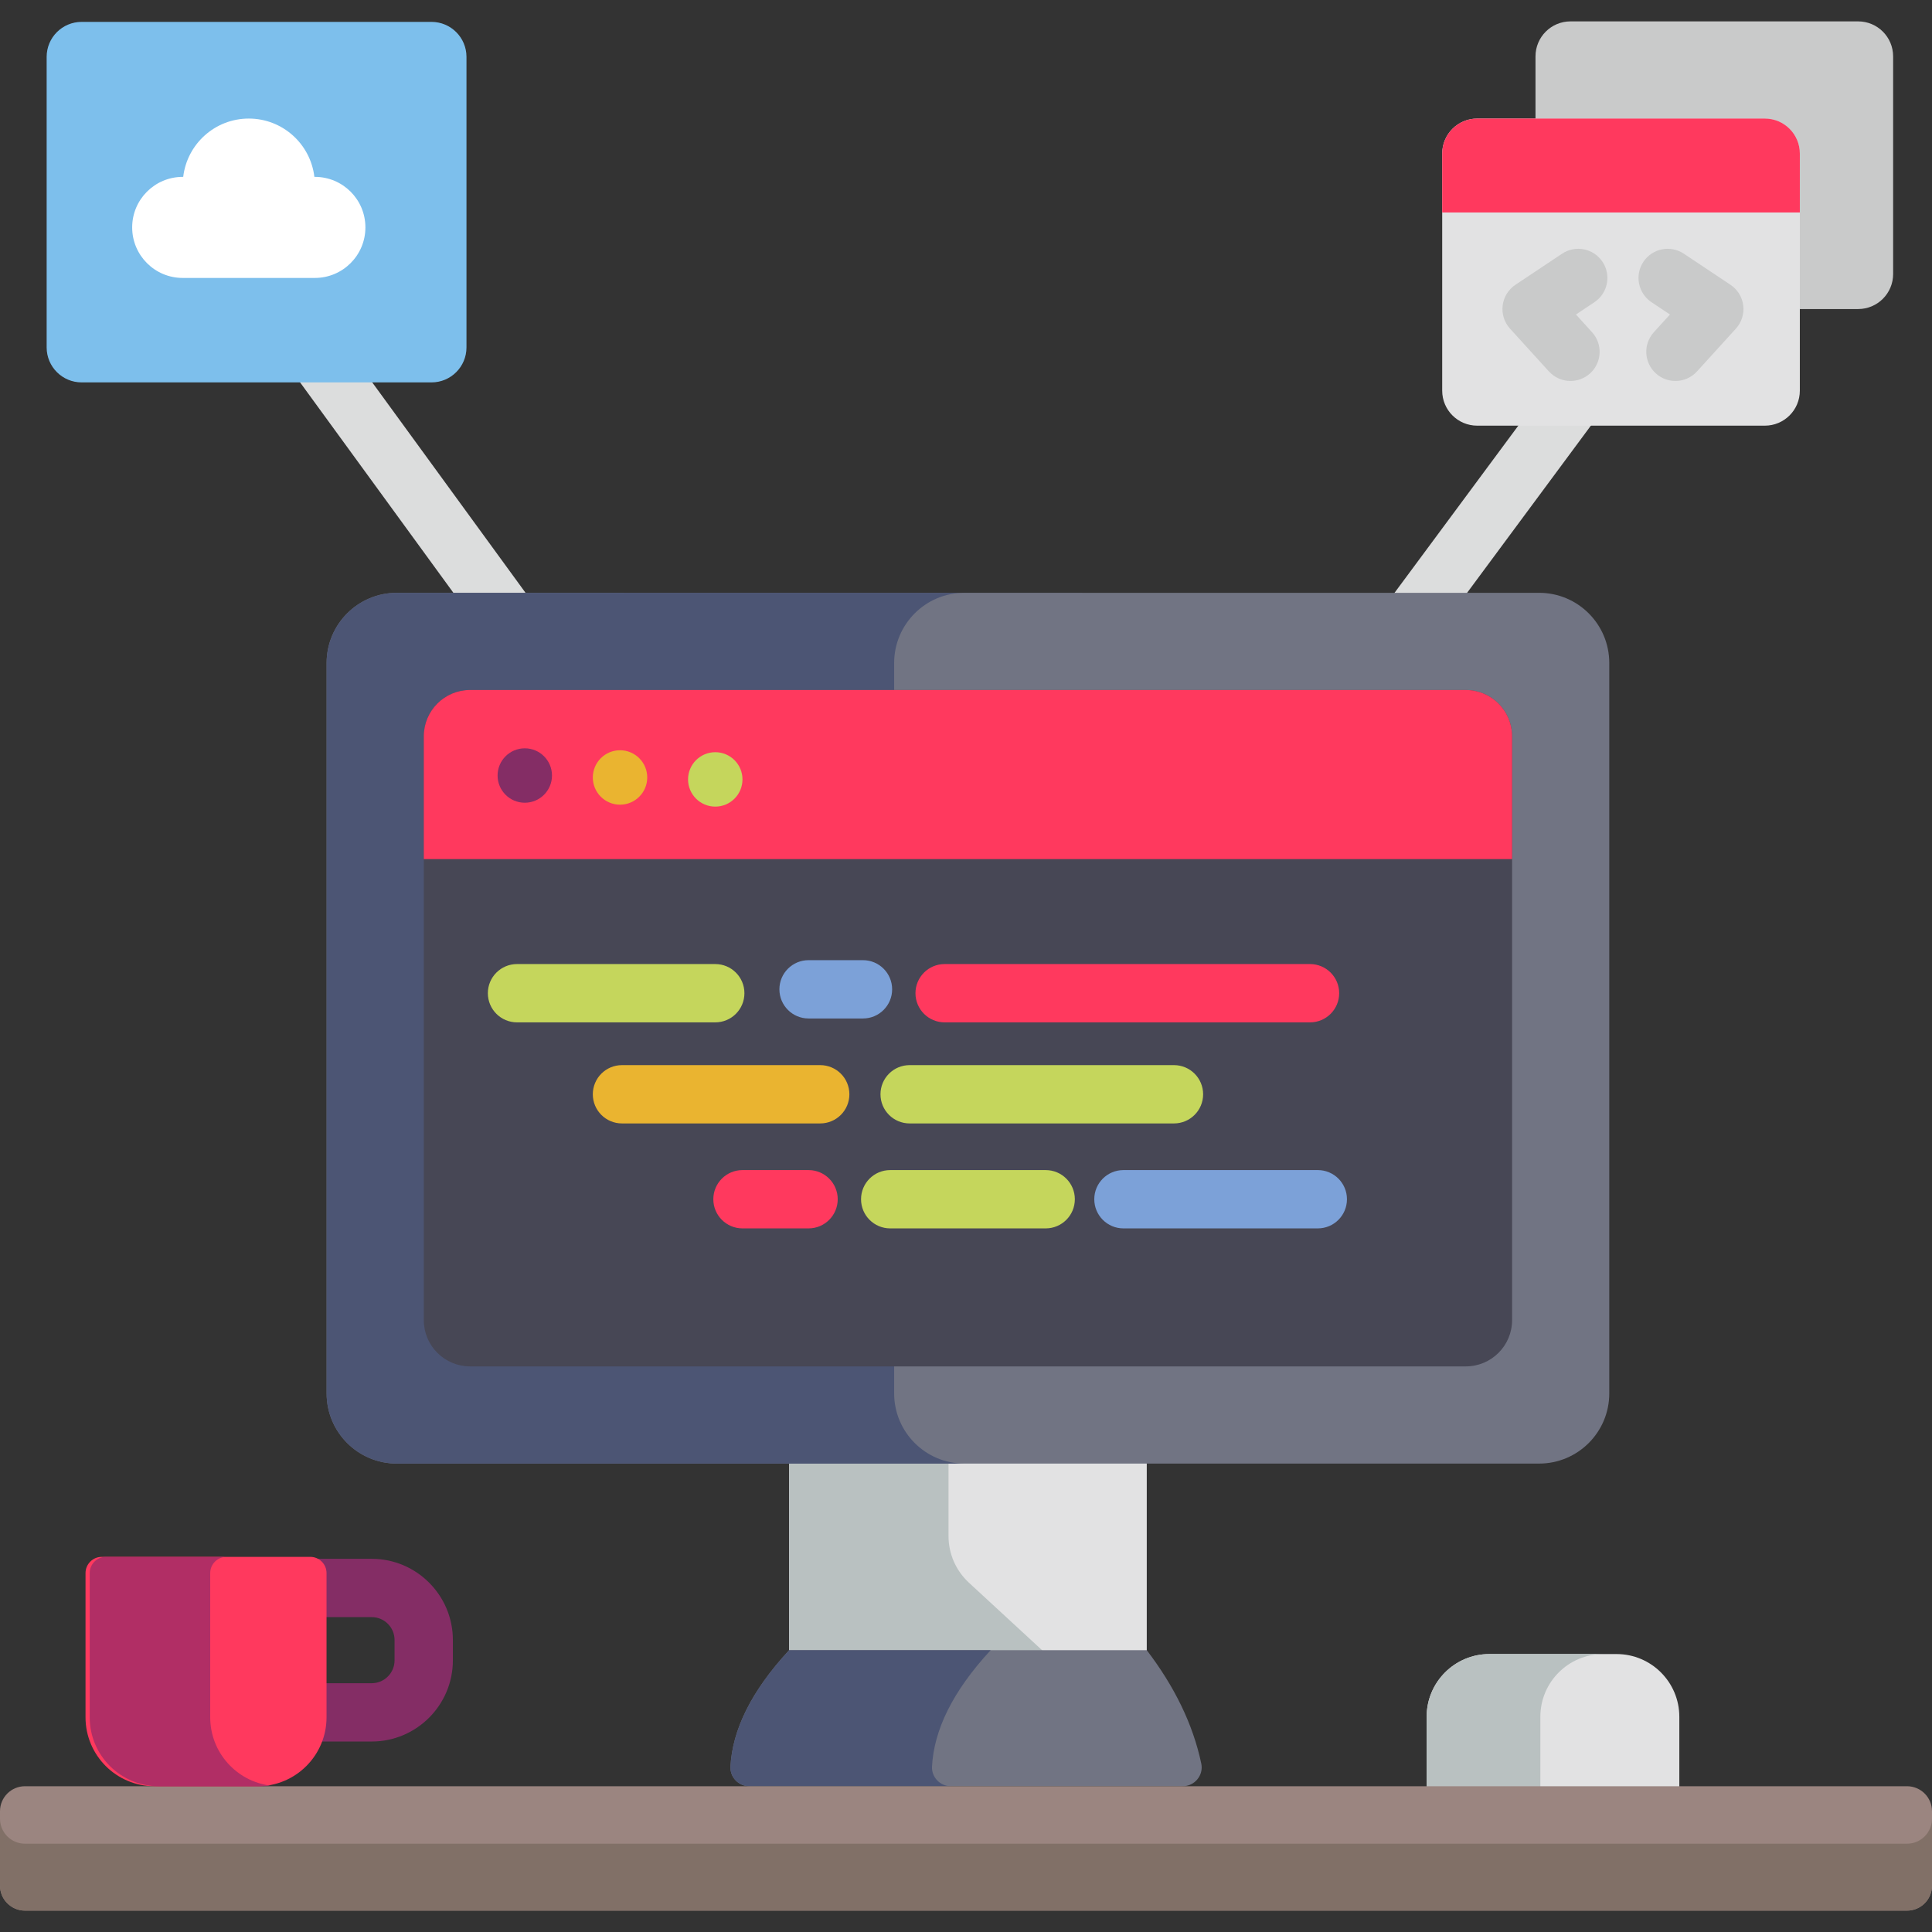 <?xml version="1.0" encoding="iso-8859-1"?>
<!-- Generator: Adobe Illustrator 19.0.0, SVG Export Plug-In . SVG Version: 6.00 Build 0)  -->
<svg version="1.1" id="Capa_1" xmlns="http://www.w3.org/2000/svg" xmlns:xlink="http://www.w3.org/1999/xlink" x="0px" y="0px"
	 viewBox="0 0 512 512" style="enable-background:new 0 0 512 512;" xml:space="preserve">
<rect x="0" y="0" width="512" height="512" fill="#333333" stroke="none"/>
<path style="fill:#E2E2E3;" d="M445.038,454.969v25.61h-66.962v-25.61c0-9.179,7.448-16.627,16.627-16.627h33.708
	C437.59,438.342,445.038,445.79,445.038,454.969z"/>
<path style="fill:#B9C1C1;" d="M424.836,438.342h-30.133c-9.179,0-16.627,7.448-16.627,16.627v25.61h30.133v-25.61
	C408.209,445.79,415.657,438.342,424.836,438.342z"/>
<rect x="209.127" y="379.838" style="fill:#E2E2E3;" width="94.777" height="65.499"/>
<path style="fill:#B9C1C1;" d="M209.127,379.841v65.494h75.718l-28.068-25.902c-3.45-3.184-5.413-7.666-5.413-12.361v-27.231
	H209.127z"/>
<g>
	<path style="fill:#DCDDDD;" d="M375.332,172.858c-2.29,0.738-4.89,0.398-6.971-1.143c-3.429-2.539-4.151-7.378-1.612-10.808
		l45.242-61.103c2.538-3.426,7.376-4.152,10.808-1.611c3.43,2.539,4.151,7.378,1.612,10.808l-45.242,61.103
		C378.17,171.451,376.815,172.381,375.332,172.858z"/>
	<path style="fill:#DCDDDD;" d="M133.099,171.807c-1.699-0.422-3.265-1.422-4.376-2.947L77.591,98.68
		c-2.513-3.449-1.754-8.282,1.695-10.794c3.45-2.512,8.283-1.753,10.794,1.695l51.133,70.181c2.513,3.449,1.754,8.282-1.695,10.794
		C137.595,171.957,135.242,172.341,133.099,171.807z"/>
</g>
<path style="fill:#842D65;" d="M98.505,461.521H75.203c-4.268,0-7.726-3.459-7.726-7.726v-32.966c0-4.267,3.458-7.726,7.726-7.726
	h23.302c11.862,0,21.511,9.65,21.511,21.511v5.396C120.016,451.871,110.366,461.521,98.505,461.521z M82.93,446.068h15.575
	c3.341,0,6.058-2.718,6.058-6.059v-5.396c0-3.341-2.718-6.059-6.058-6.059H82.93V446.068z"/>
<path style="fill:#717483;" d="M426.474,175.697v193.571c0,10.271-8.324,18.595-18.595,18.595H105.151
	c-10.271,0-18.595-8.324-18.595-18.595V175.697c0-10.271,8.324-18.595,18.595-18.595H407.88
	C418.15,157.103,426.474,165.426,426.474,175.697z"/>
<path style="fill:#4C5574;" d="M236.962,369.268V175.697c0-10.271,8.324-18.595,18.595-18.595H105.151
	c-10.271,0-18.595,8.324-18.595,18.595v193.571c0,10.271,8.324,18.595,18.595,18.595h150.406
	C245.286,387.863,236.962,379.539,236.962,369.268z"/>
<path style="fill:#474755;" d="M400.72,195.124v154.719c0,6.774-5.492,12.266-12.266,12.266H124.577
	c-6.774,0-12.266-5.492-12.266-12.266V195.124c0-6.774,5.492-12.266,12.266-12.266h263.877
	C395.228,182.857,400.72,188.349,400.72,195.124z"/>
<path style="fill:#717483;" d="M318.357,467.393c0.639,3.08-1.772,5.975-4.924,5.975H198.588c-2.854,0-5.161-2.38-5.007-5.233
	c0.515-9.591,5.378-19.821,15.545-30.823h94.777C311.218,446.903,316.152,456.906,318.357,467.393z"/>
<path style="fill:#4C5574;" d="M246.993,468.135c0.515-9.591,5.378-19.821,15.545-30.823h-53.412
	c-10.168,11.002-15.03,21.232-15.545,30.823c-0.155,2.854,2.153,5.233,5.007,5.233H252
	C249.146,473.368,246.839,470.988,246.993,468.135z"/>
<path style="fill:#9B8580;" d="M512,479.992v19.718c0,3.657-2.967,6.624-6.624,6.624H6.624c-3.657,0-6.624-2.967-6.624-6.624
	v-19.718c0-3.657,2.967-6.624,6.624-6.624h498.752C509.033,473.368,512,476.335,512,479.992z"/>
<path style="fill:#817067;" d="M505.376,488.599H6.624c-3.657,0-6.624-2.967-6.624-6.624v17.735c0,3.657,2.967,6.624,6.624,6.624
	h498.752c3.657,0,6.624-2.967,6.624-6.624v-17.735C512,485.633,509.033,488.599,505.376,488.599z"/>
<path style="fill:#FF395E;" d="M86.535,416.883v38.22c0,10.086-8.18,18.265-18.265,18.265H40.929
	c-10.085,0-18.265-8.18-18.265-18.265v-38.22c0-2.369,1.926-4.296,4.296-4.296h55.28C84.609,412.588,86.535,414.514,86.535,416.883z
	"/>
<path style="fill:#B12E65;" d="M55.708,455.103v-38.22c0-2.369,1.926-4.296,4.296-4.296H28.068c-2.369,0-4.296,1.926-4.296,4.296
	v38.22c0,10.085,8.18,18.265,18.265,18.265h27.341c0.78,0,1.543-0.065,2.297-0.16C62.677,472.075,55.708,464.409,55.708,455.103z"/>
<path style="fill:#FF395E;" d="M388.453,182.857H124.577c-6.774,0-12.266,5.492-12.266,12.266v32.547H400.72v-32.547
	C400.72,188.349,395.228,182.857,388.453,182.857z"/>
<circle style="fill:#842D65;" cx="139.074" cy="205.521" r="7.211"/>
<circle style="fill:#EAB430;" cx="164.314" cy="206.036" r="7.211"/>
<g>
	<circle style="fill:#C5D65C;" cx="189.553" cy="206.551" r="7.211"/>
	<path style="fill:#C5D65C;" d="M189.553,270.938h-52.539c-4.268,0-7.726-3.459-7.726-7.726c0-4.267,3.458-7.726,7.726-7.726h52.539
		c4.268,0,7.726,3.459,7.726,7.726C197.28,267.478,193.821,270.938,189.553,270.938z"/>
</g>
<path style="fill:#7CA1D8;" d="M228.7,269.907h-14.423c-4.268,0-7.726-3.459-7.726-7.726c0-4.267,3.458-7.726,7.726-7.726H228.7
	c4.268,0,7.726,3.459,7.726,7.726C236.427,266.448,232.968,269.907,228.7,269.907z"/>
<path style="fill:#FF395E;" d="M347.171,270.938h-96.837c-4.268,0-7.726-3.459-7.726-7.726c0-4.267,3.458-7.726,7.726-7.726h96.837
	c4.268,0,7.726,3.459,7.726,7.726C354.897,267.478,351.439,270.938,347.171,270.938z"/>
<path style="fill:#EAB430;" d="M217.368,297.722h-52.539c-4.268,0-7.726-3.459-7.726-7.726c0-4.267,3.458-7.726,7.726-7.726h52.539
	c4.268,0,7.726,3.459,7.726,7.726C225.095,294.263,221.636,297.722,217.368,297.722z"/>
<path style="fill:#FF395E;" d="M214.278,325.537h-17.513c-4.268,0-7.726-3.459-7.726-7.726s3.458-7.726,7.726-7.726h17.513
	c4.268,0,7.726,3.459,7.726,7.726S218.546,325.537,214.278,325.537z"/>
<g>
	<path style="fill:#C5D65C;" d="M311.115,297.722h-70.052c-4.268,0-7.726-3.459-7.726-7.726c0-4.267,3.458-7.726,7.726-7.726h70.052
		c4.268,0,7.726,3.459,7.726,7.726C318.841,294.263,315.383,297.722,311.115,297.722z"/>
	<path style="fill:#C5D65C;" d="M277.119,325.537h-41.207c-4.268,0-7.726-3.459-7.726-7.726s3.458-7.726,7.726-7.726h41.207
		c4.268,0,7.726,3.459,7.726,7.726S281.387,325.537,277.119,325.537z"/>
</g>
<path style="fill:#7CA1D8;" d="M349.231,325.537h-51.509c-4.268,0-7.726-3.459-7.726-7.726s3.458-7.726,7.726-7.726h51.509
	c4.268,0,7.726,3.459,7.726,7.726S353.499,325.537,349.231,325.537z"/>
<path style="fill:#C9CACA;" d="M492.427,5.666h-76.233c-5.12,0-9.272,4.152-9.272,9.272v16.483v50.479h70.052h15.453
	c5.12,0,9.272-4.152,9.272-9.272v-57.69C501.698,9.818,497.547,5.666,492.427,5.666z"/>
<path style="fill:#E2E2E3;" d="M476.974,40.692v62.841c0,5.12-4.152,9.272-9.272,9.272h-76.233c-5.12,0-9.272-4.152-9.272-9.272
	V40.692c0-5.12,4.152-9.272,9.272-9.272h76.233C472.822,31.421,476.974,35.572,476.974,40.692z"/>
<path style="fill:#7DBFEC;" d="M123.622,15.072v76.996c0,5.12-4.152,9.272-9.272,9.272H21.634c-5.12,0-9.272-4.152-9.272-9.272
	V15.072c0-5.12,4.152-9.272,9.272-9.272h92.716C119.47,5.8,123.622,9.952,123.622,15.072z"/>
<g>
	<path style="fill:#C9CACA;" d="M416.195,100.958c-2.101,0-4.194-0.852-5.72-2.529l-10.302-11.332
		c-1.513-1.665-2.226-3.907-1.951-6.141c0.275-2.233,1.51-4.236,3.382-5.485l12.362-8.241c3.551-2.366,8.348-1.408,10.714,2.143
		c2.367,3.55,1.407,8.348-2.143,10.714l-4.89,3.261l4.262,4.687c2.87,3.158,2.638,8.044-0.52,10.914
		C419.91,100.294,418.051,100.958,416.195,100.958z"/>
	<path style="fill:#C9CACA;" d="M444.006,100.958c-1.855,0-3.715-0.663-5.195-2.01c-3.158-2.87-3.39-7.756-0.52-10.914l4.262-4.687
		l-4.89-3.261c-3.55-2.366-4.51-7.164-2.143-10.714c2.367-3.551,7.164-4.509,10.714-2.143l12.362,8.241
		c1.872,1.248,3.108,3.251,3.382,5.485c0.276,2.233-0.438,4.476-1.951,6.141l-10.302,11.332
		C448.2,100.106,446.107,100.958,444.006,100.958z"/>
</g>
<path style="fill:#FFFFFF;" d="M83.445,46.873c7.397,0,13.392,5.996,13.392,13.392s-5.996,13.392-13.392,13.392H48.419
	c-7.397,0-13.392-5.996-13.392-13.392s5.996-13.392,13.392-13.392h0.134c1.02-8.695,8.406-15.453,17.379-15.453
	s16.359,6.758,17.379,15.453H83.445z"/>
<path style="fill:#FF395E;" d="M467.702,31.421h-76.233c-5.12,0-9.272,4.152-9.272,9.272v15.612h94.777V40.692
	C476.974,35.572,472.822,31.421,467.702,31.421z"/>
<g>
</g>
<g>
</g>
<g>
</g>
<g>
</g>
<g>
</g>
<g>
</g>
<g>
</g>
<g>
</g>
<g>
</g>
<g>
</g>
<g>
</g>
<g>
</g>
<g>
</g>
<g>
</g>
<g>
</g>
</svg>
